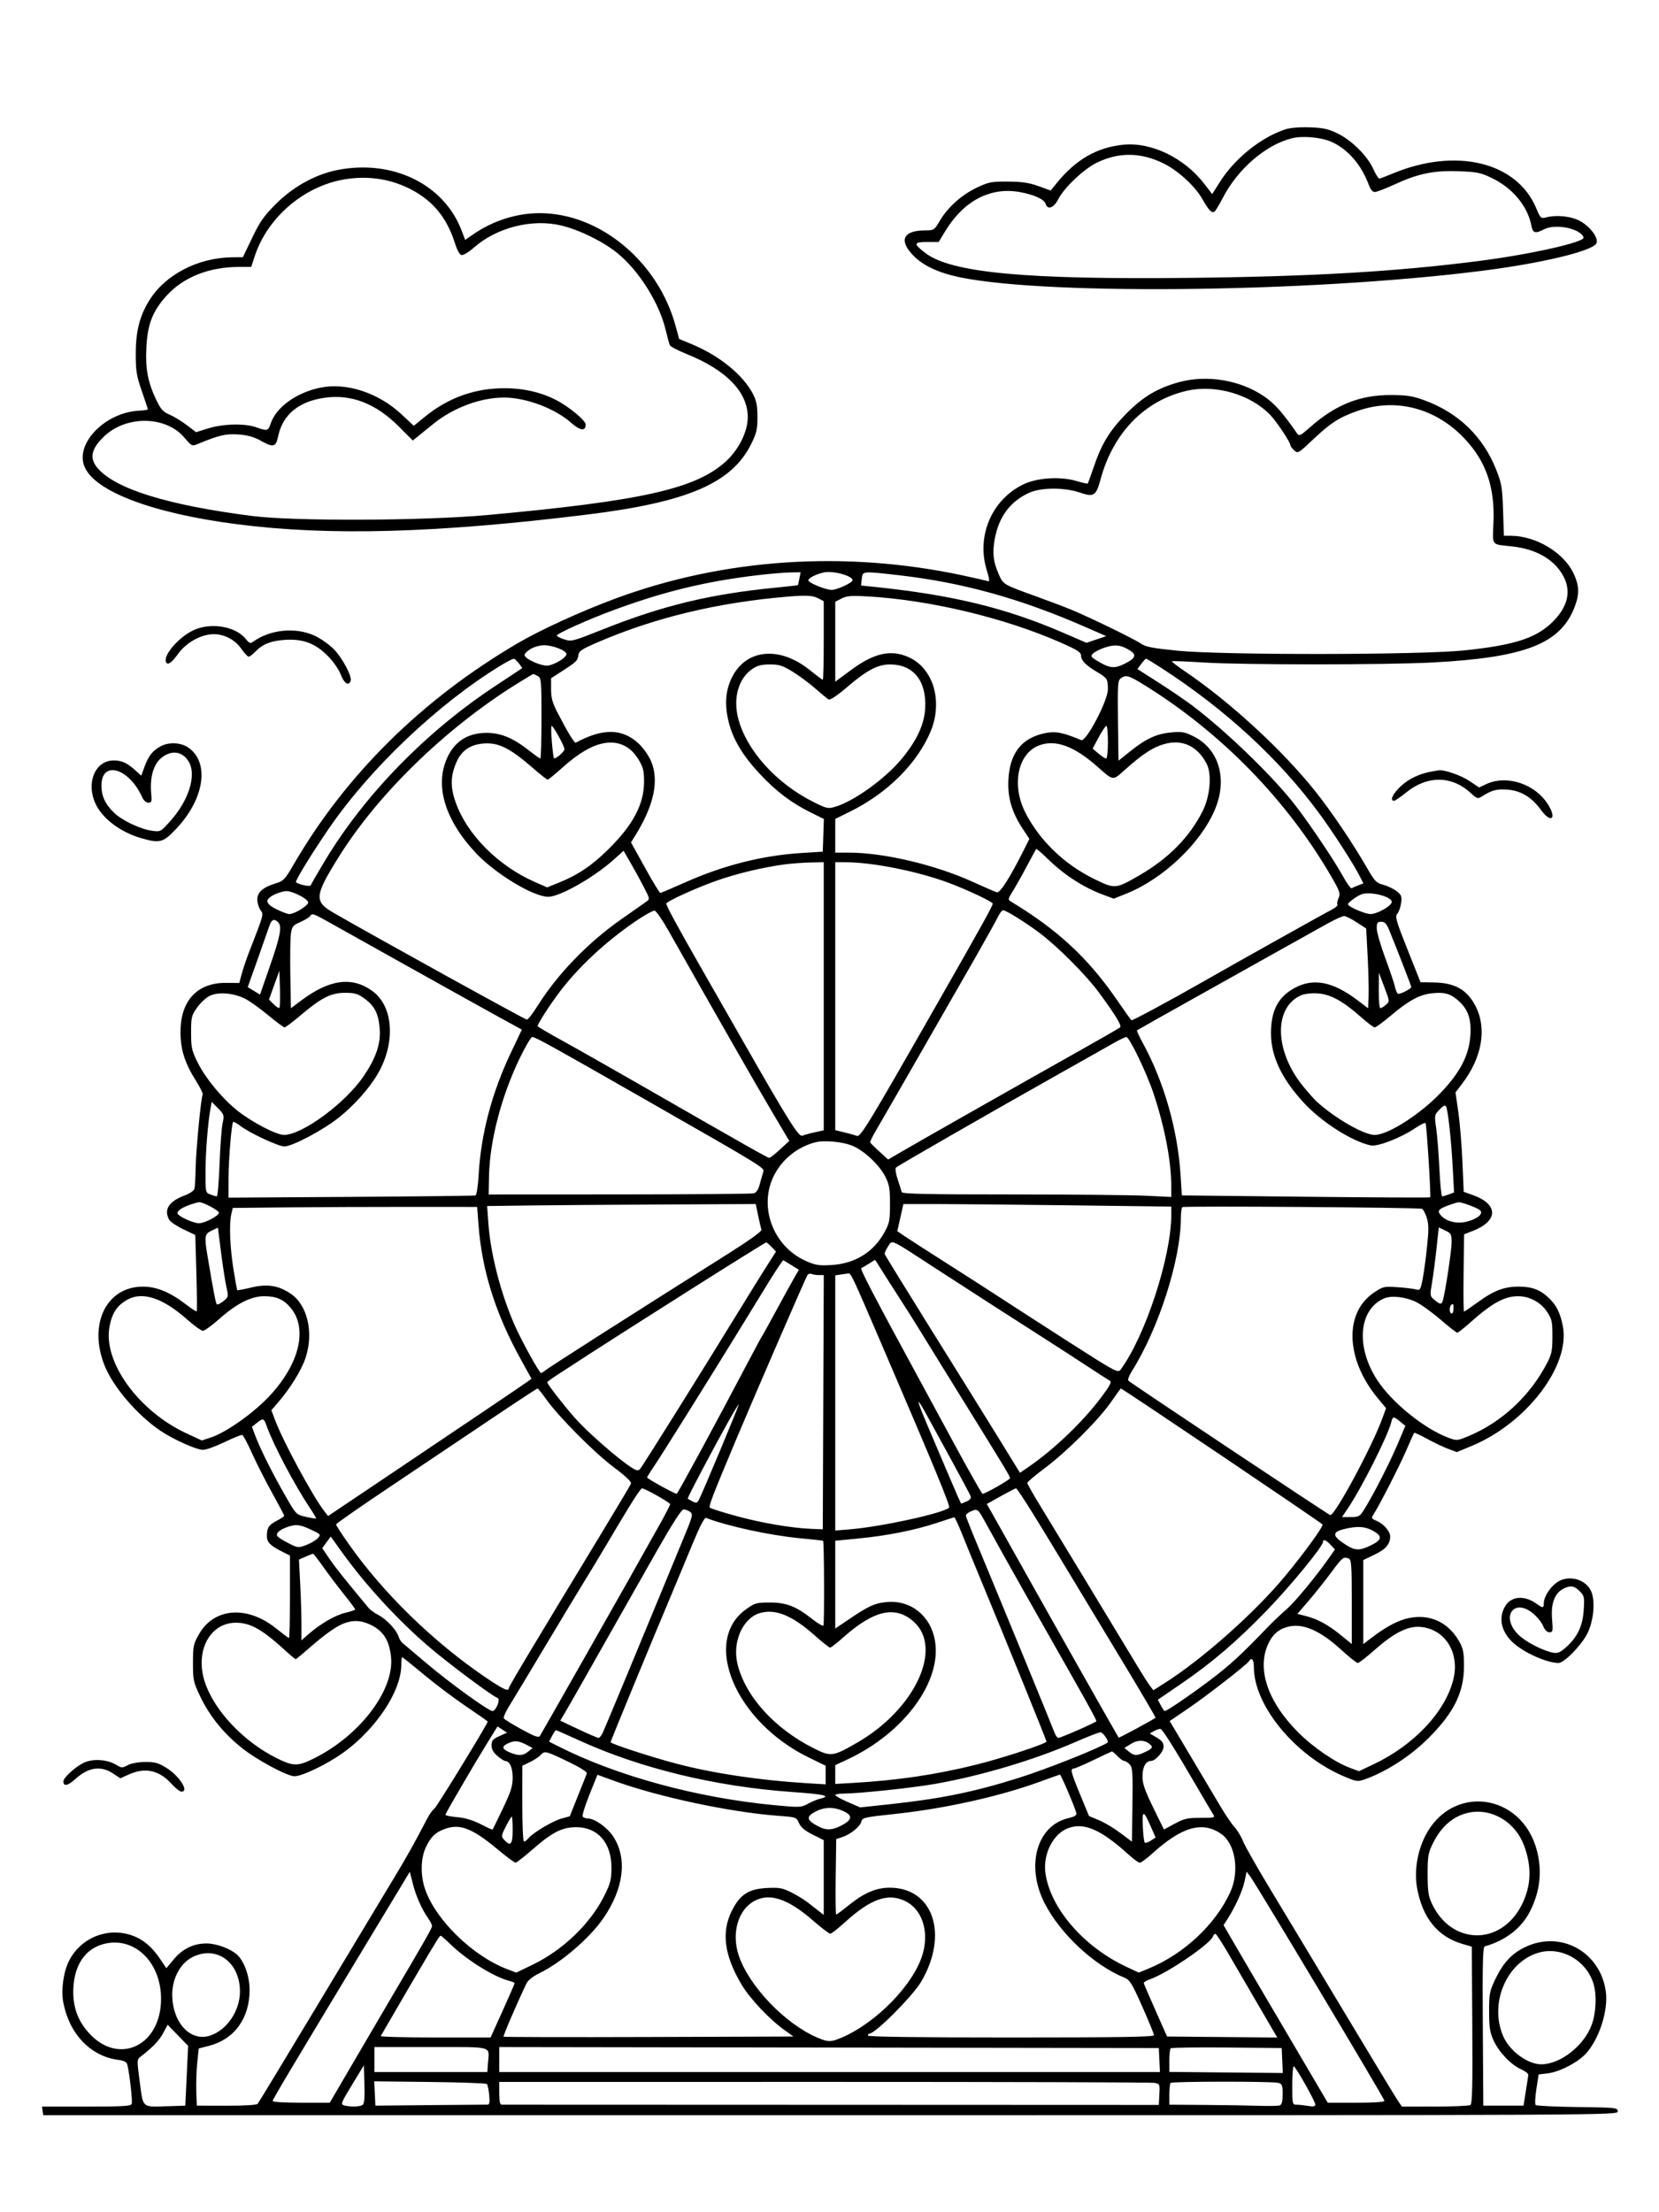 <svg xmlns="http://www.w3.org/2000/svg" width="864" height="1152" viewBox="0 0 864 1152" version="1.1">
	<path d="M 669.447 67.346 C 656.717 71.513, 643.051 82.491, 635.282 94.792 L 631.308 101.084 627.086 95.611 C 616.813 82.296, 599.724 73.989, 585.364 75.331 C 571.466 76.628, 560.330 82.993, 550.318 95.361 L 547.192 99.222 540.846 96.922 C 535.972 95.155, 532.296 94.607, 525 94.561 C 516.329 94.505, 514.913 94.778, 508.777 97.685 C 500.844 101.443, 493.669 107.847, 489.500 114.892 C 486.538 119.896, 486.436 119.961, 481.500 119.995 C 470.621 120.070, 468.109 124.909, 475.045 132.433 C 479.674 137.455, 486.342 141.001, 495.725 143.430 C 536.321 153.940, 680.609 152.651, 772.325 140.959 C 802.769 137.078, 828.792 130.862, 831.310 126.870 C 832.839 124.447, 828.712 118.502, 823.302 115.331 C 818.650 112.605, 810.783 111.723, 804.924 113.270 C 802.549 113.898, 802.172 113.527, 800.103 108.536 C 790.037 84.249, 758.068 76.582, 724.964 90.515 C 721.717 91.882, 718.707 93, 718.274 93 C 717.842 93, 716.420 90.672, 715.115 87.826 C 711.999 81.035, 703.961 73.080, 696.581 69.484 C 691.717 67.114, 689.131 66.548, 682.081 66.309 C 676.865 66.133, 671.911 66.539, 669.447 67.346 M 672.746 72.027 C 659.090 75.460, 644.605 87.995, 636.766 103.163 C 634.970 106.638, 633.065 109.798, 632.534 110.184 C 631.127 111.205, 629.477 109.506, 626.149 103.610 C 622.289 96.771, 613.042 88.396, 605.387 84.806 C 593.589 79.274, 582.623 79.231, 571.316 84.673 C 564.514 87.946, 554.229 97.670, 551.118 103.769 C 548.814 108.285, 545.600 109.466, 544.557 106.180 C 543.789 103.761, 538.568 101.372, 531.076 100.014 C 515.869 97.256, 501.903 104.555, 492.354 120.250 L 488.855 126 482.844 126 C 475.769 126, 475.610 126.934, 481.871 131.723 C 495.378 142.054, 533.969 145.669, 620.312 144.694 C 683.959 143.974, 727.369 141.424, 770.500 135.871 C 797.353 132.414, 825.522 126.067, 824.719 123.656 C 823.172 119.017, 810.164 116.312, 804.210 119.391 C 799.648 121.751, 798.302 121.416, 797.602 117.750 C 795.625 107.391, 787.904 98.015, 777 92.730 C 771.205 89.921, 769.324 89.536, 759.661 89.176 C 746.680 88.693, 738.565 90.374, 726.110 96.125 C 721.496 98.256, 716.938 100, 715.981 100 C 714.929 100, 713.775 98.717, 713.059 96.750 C 709.095 85.866, 702.033 77.672, 693.278 73.799 C 687.994 71.461, 678.316 70.626, 672.746 72.027 M 175.614 88.556 C 164.332 90.797, 152.756 97.175, 143.841 106.062 C 137.443 112.440, 135.386 115.361, 131.341 123.810 L 126.500 133.924 121 133.980 C 103.322 134.157, 86.436 142.809, 78.025 156 C 72.857 164.105, 70.723 172.268, 70.703 184 C 70.688 193.216, 71.072 195.615, 73.843 203.619 C 75.579 208.634, 77 212.937, 77 213.182 C 77 213.426, 74.930 213.733, 72.401 213.864 C 54.743 214.778, 39.002 230.933, 44.003 243.007 C 49.367 255.956, 79.552 267.343, 123.500 272.995 C 171.582 279.179, 227.707 277.622, 306 267.934 C 358.273 261.465, 381.209 251.554, 391.277 231.083 C 394.057 225.430, 394.495 223.496, 394.467 217.015 C 394.441 211.126, 393.931 208.542, 392.107 205.073 C 386.910 195.190, 374.776 185.303, 360.551 179.363 L 353.696 176.500 351.829 169.668 C 342.663 136.123, 312.353 111, 281.050 111 C 269.133 111, 256.820 114.900, 246.654 121.894 L 242.244 124.928 240.466 120.214 C 231.304 95.928, 204.461 82.825, 175.614 88.556 M 182 93.019 C 159.776 95.675, 139.455 112.410, 132.540 133.750 L 130.839 139 124.603 139 C 108.866 139, 95.524 144.291, 86.716 154.025 C 79.476 162.025, 76.855 168.743, 76.231 180.899 C 75.667 191.886, 76.948 198.848, 81.186 207.822 C 83.719 213.187, 84.802 214.415, 88.336 215.934 C 90.626 216.918, 94.657 219.373, 97.294 221.388 L 102.087 225.053 108.649 223.027 C 116.393 220.635, 127.619 220.410, 133.500 222.529 C 139.148 224.564, 139.707 224.418, 140.972 220.584 C 143.780 212.076, 154.272 204.468, 166.750 201.891 C 180.403 199.071, 197.048 204.514, 209.069 215.730 L 215.500 221.731 221.335 216.983 C 232.636 207.788, 245.397 202.867, 259.581 202.235 C 270.498 201.748, 280.726 203.786, 289.323 208.159 C 296.217 211.665, 305 218.910, 305 221.090 C 305 224.709, 302.184 224.332, 297.337 220.065 C 288.896 212.635, 273.903 207.026, 262.500 207.032 C 250.160 207.039, 236.035 212.316, 225.527 220.845 C 222.373 223.405, 218.710 226.379, 217.386 227.453 L 214.979 229.407 207.739 222.141 C 195.770 210.130, 182.974 205.163, 169.069 207.132 C 155.616 209.038, 147.293 215.873, 144.913 226.972 C 143.634 232.935, 142.460 233.234, 135.527 229.359 C 132.198 227.499, 128.839 226.581, 124.151 226.252 C 117.592 225.793, 114.138 226.593, 103.217 231.107 C 99.956 232.454, 99.906 232.431, 95.943 227.795 C 86.269 216.477, 65.704 216.234, 54.165 227.301 C 47.457 233.734, 46.450 238.609, 50.777 243.711 C 60.036 254.629, 87.489 263.130, 131.500 268.709 C 153.522 271.501, 220.922 271.213, 254 268.186 C 334.137 260.852, 362.115 254.592, 377.804 240.486 C 384.759 234.233, 389.524 224.620, 389.438 217.015 C 389.291 204.010, 378.169 192.616, 357.519 184.316 C 353.109 182.544, 349.221 180.510, 348.881 179.797 C 348.541 179.083, 347.543 175.471, 346.664 171.769 C 343.345 157.796, 332.822 141.030, 321.634 131.894 C 314.232 125.849, 302.018 119.805, 292.500 117.479 C 277.248 113.750, 258.757 118.397, 246.761 128.973 C 244.154 131.271, 241.290 133.004, 240.396 132.825 C 239.413 132.629, 238.089 130.323, 237.051 127 C 232.847 113.549, 225.625 104.643, 214.053 98.642 C 204.177 93.521, 193.489 91.646, 182 93.019 M 614.202 198.965 C 603.140 201.949, 595.463 206.465, 587 214.966 C 578.167 223.839, 573.870 230.764, 569.768 242.739 C 568.117 247.557, 566.643 251.639, 566.491 251.809 C 566.339 251.979, 563.620 251.364, 560.449 250.442 C 551.979 247.980, 539.996 248.789, 532.803 252.308 C 516.401 260.333, 508.402 279.260, 513.919 296.987 C 515.255 301.282, 515.464 303.008, 514.607 302.679 C 513.930 302.420, 508.004 301.058, 501.438 299.655 C 440.193 286.561, 377.061 290.762, 320.500 311.696 C 302.728 318.274, 281.405 328.024, 269.500 335.017 C 219.590 364.333, 179.905 403.596, 152.682 450.593 C 148.444 457.909, 147.587 458.807, 143.747 459.955 C 137.068 461.953, 134 464.594, 134 468.346 C 134 470.111, 134.730 472.597, 135.622 473.870 C 137.380 476.380, 137.691 475.238, 129.443 496.539 C 128.157 499.861, 126.545 504.673, 125.860 507.233 L 124.615 511.887 117.871 511.823 C 102.696 511.681, 94 521.032, 94 537.493 C 94 546.523, 96.209 553.499, 101.982 562.707 C 104.205 566.252, 105.821 569.481, 105.573 569.883 C 104.717 571.267, 102.088 598.524, 101.903 607.934 C 101.800 613.122, 101.515 618.139, 101.268 619.082 C 101.022 620.025, 98.723 621.578, 96.160 622.532 C 87.949 625.590, 85.227 629.819, 88.063 635.117 C 88.647 636.209, 91.955 638.454, 95.412 640.106 L 101.699 643.109 102.270 662.801 C 102.584 673.631, 102.663 682.670, 102.446 682.887 C 102.229 683.105, 99.675 681.449, 96.771 679.209 C 88.643 672.938, 81.569 670.021, 74.462 670.010 C 55.312 669.979, 45.797 689.715, 54.552 711.308 C 59.014 722.313, 71.387 736.761, 83.325 744.907 C 90.016 749.472, 102.290 755, 105.737 755 C 107.315 755, 112.360 753.184, 116.949 750.965 C 121.538 748.746, 125.695 747.065, 126.188 747.229 C 126.680 747.393, 129.007 751.797, 131.358 757.014 C 133.709 762.231, 138.415 771.492, 141.816 777.593 C 145.217 783.695, 148 788.973, 148 789.323 C 148 789.673, 146.256 790.849, 144.123 791.937 C 139.970 794.056, 139 795.569, 139 799.927 C 139 803.091, 140.739 804.882, 146.750 807.904 L 151 810.041 151 831.520 C 151 843.334, 150.777 853, 150.505 853 C 150.233 853, 147.231 850.761, 143.835 848.024 C 128.744 835.863, 111.462 837.174, 103.576 851.076 C 100.738 856.081, 100.500 857.234, 100.500 866 C 100.500 874.917, 100.730 875.982, 104.255 883.365 C 109.142 893.600, 116.265 902.442, 125.810 910.121 C 133.610 916.397, 149.641 925.020, 153.427 924.976 C 156.748 924.938, 166.300 920.643, 174.678 915.421 C 193.518 903.679, 209 881.797, 209 866.911 C 209 864.760, 209.212 863, 209.471 863 C 209.730 863, 214.792 867.052, 220.721 872.005 C 226.649 876.958, 236.563 884.426, 242.750 888.601 C 248.938 892.776, 254 896.319, 254 896.476 C 254 897.654, 227.595 940.779, 226.267 941.769 C 225.331 942.468, 223.650 944.794, 222.532 946.939 C 215.664 960.120, 211.952 966.758, 205.195 977.945 C 201.024 984.850, 183.542 1013.900, 166.347 1042.500 C 149.151 1071.100, 134.686 1094.966, 134.202 1095.535 C 133.665 1096.168, 127.340 1096.556, 117.912 1096.535 L 102.500 1096.500 102.232 1089 C 102.085 1084.875, 102.310 1078.175, 102.732 1074.112 L 103.500 1066.724 108.734 1065.386 C 122.070 1061.979, 130.012 1051.045, 129.990 1036.124 C 129.980 1029.048, 127.120 1021.130, 123.374 1017.805 C 119.841 1014.669, 112.607 1012.044, 107.500 1012.044 C 100.783 1012.044, 95.083 1014.823, 90.462 1020.352 L 86.635 1024.931 83.423 1020.162 C 78.767 1013.247, 73.763 1009.278, 67.359 1007.416 C 54.984 1003.818, 41.866 1009.501, 35.999 1021.001 C 33.077 1026.729, 31.739 1036.136, 32.930 1042.577 C 35.962 1058.982, 47.006 1070.668, 61.332 1072.632 C 64.829 1073.111, 65.962 1073.730, 66.360 1075.375 C 67.529 1080.210, 69.088 1094.328, 68.595 1095.614 C 68.163 1096.740, 63.730 1097, 44.962 1097 L 21.861 1097 22.180 1099.250 L 22.500 1101.500 432.500 1101.500 C 841.833 1101.500, 842.500 1101.497, 842.500 1099.500 C 842.500 1097.572, 841.743 1097.490, 821.529 1097.229 C 809.995 1097.080, 800.201 1096.601, 799.764 1096.164 C 799.327 1095.727, 799.498 1091.965, 800.145 1087.805 L 801.321 1080.241 806.188 1079.664 C 812.307 1078.939, 822.107 1073.781, 826.183 1069.139 C 833.036 1061.334, 837.614 1046.864, 836.308 1037.139 C 833.542 1016.547, 812.984 1005.095, 794.491 1013.844 C 787.315 1017.239, 782.794 1022.107, 778.603 1030.953 C 775.769 1036.932, 775.502 1038.367, 775.519 1047.500 C 775.536 1055.750, 775.938 1058.375, 777.817 1062.500 C 780.590 1068.584, 786.851 1075.178, 792.106 1077.548 C 794.248 1078.514, 795.966 1079.798, 795.924 1080.402 C 795.882 1081.006, 795.305 1084.875, 794.642 1089 L 793.436 1096.500 782.968 1096.500 L 772.500 1096.500 772.239 1055.223 C 772.033 1022.687, 772.245 1013.869, 773.239 1013.583 C 784.280 1010.408, 792.444 1004.041, 796.934 995.104 C 802.045 984.932, 803.212 974.467, 800.433 963.742 C 792.594 933.489, 755.952 928.754, 742.183 956.215 C 738.049 964.462, 736.480 974.575, 738.005 983.152 C 740.765 998.669, 748.765 1008.539, 761.624 1012.288 L 766.500 1013.709 766.761 1054.539 C 766.966 1086.538, 766.750 1095.541, 765.761 1096.169 C 765.068 1096.609, 756.768 1096.976, 747.318 1096.985 L 730.136 1097 728.217 1094.250 C 727.161 1092.737, 714.822 1072.375, 700.796 1049 C 686.771 1025.625, 669.387 996.741, 662.165 984.813 C 654.943 972.885, 648.285 961.185, 647.369 958.813 C 646.454 956.441, 644.472 953.150, 642.966 951.500 C 641.460 949.850, 638.237 945.125, 635.802 941 C 631.727 934.094, 618.519 911.888, 611.930 900.864 L 609.159 896.228 618.829 889.651 C 628.729 882.918, 649.328 866.897, 650.478 865.036 C 651.872 862.780, 653.001 864.212, 653.012 868.250 C 653.068 888.211, 674.518 914.224, 699.790 924.978 C 706.419 927.799, 707.052 927.893, 710.734 926.594 C 722 922.619, 734.616 914.454, 744.005 905.061 C 757.113 891.948, 762.334 881.447, 762.430 868 C 762.479 861.144, 762.075 858.724, 760.346 855.487 C 755.744 846.877, 748.243 842.060, 739.376 842.022 C 731.431 841.988, 723.875 845.396, 712.750 854.032 L 710 856.167 710 834.267 L 710 812.368 715.902 809.547 C 721.672 806.789, 724 804.070, 724 800.088 C 724 797.458, 720.551 793.471, 717.006 792.002 C 714.179 790.832, 714.050 790.572, 715.326 788.617 C 718.367 783.956, 729.087 762.974, 732.494 755.013 C 734.487 750.358, 736.292 746.374, 736.507 746.160 C 736.721 745.946, 739.732 747.335, 743.198 749.248 C 746.664 751.160, 751.577 753.500, 754.116 754.447 L 758.732 756.169 766.514 752.930 C 795.028 741.059, 817.780 711.260, 813.956 690.792 C 812.683 683.982, 810.721 679.917, 806.898 676.171 C 802.354 671.719, 797.926 670, 791.004 670 C 783.365 670, 777.988 672.033, 769.770 678.029 C 766.023 680.763, 762.733 683, 762.458 683 C 762.183 683, 762.080 673.946, 762.229 662.879 L 762.500 642.758 767 641.005 C 780.437 635.770, 780.436 627.078, 766.998 622.306 L 762.298 620.636 761.634 605.068 C 761.269 596.506, 760.308 584.852, 759.499 579.172 L 758.027 568.844 761.502 564.294 C 771.803 550.803, 774.449 535.708, 768.546 524.113 C 764.105 515.390, 757.792 511.783, 746.658 511.608 L 739.816 511.500 733.045 494.500 C 727.031 479.401, 726.436 477.313, 727.722 475.828 C 728.518 474.908, 729.406 472.392, 729.695 470.237 C 730.154 466.815, 729.863 466.038, 727.399 464.099 C 725.846 462.878, 722.734 461.386, 720.483 460.784 C 716.805 459.801, 715.945 458.918, 712.015 452.095 C 704.477 439.008, 693.470 422.692, 685.044 412.117 C 668.084 390.827, 640.846 365.711, 617.653 349.975 C 613.406 347.093, 610.105 344.562, 610.317 344.350 C 610.529 344.138, 617.857 344.421, 626.601 344.979 C 647.198 346.293, 722.059 346.283, 746.500 344.964 C 794.538 342.371, 812.807 335.172, 820.107 315.960 C 822.650 309.267, 822.491 304.914, 819.469 298.527 C 814.352 287.710, 799.891 279.054, 786.866 279.012 L 783.232 279 782.789 265.750 C 782.389 253.795, 782.036 251.718, 779.176 244.500 C 772.389 227.369, 759.582 214.979, 741.968 208.506 C 735.731 206.213, 732.851 205.753, 724.500 205.715 C 708.325 205.641, 695.666 210.668, 682.258 222.489 C 676.931 227.186, 676.632 227.314, 675.338 225.449 C 667.922 214.761, 663.742 210.089, 658.240 206.340 C 645.905 197.935, 628.702 195.054, 614.202 198.965 M 618.209 203.472 C 596.286 208.416, 579.791 225.270, 573.214 249.446 C 570.806 258.299, 569.717 258.999, 562.289 256.470 C 554.250 253.734, 542.121 253.808, 535.949 256.630 C 526.039 261.162, 520.158 269.102, 518.033 280.817 C 516.738 287.959, 517.284 292.611, 520.183 299.145 C 522.513 304.398, 522.572 304.433, 539.500 310.520 C 546.100 312.894, 554.388 316.032, 557.918 317.494 C 567.754 321.569, 591.124 332.952, 594.310 335.221 C 596.571 336.830, 600.443 337.571, 613.324 338.855 C 636.797 341.196, 739.347 341.089, 762.500 338.700 C 787.603 336.109, 799.191 332.552, 807.510 324.884 C 816.931 316.200, 818.884 307.138, 813.222 298.387 C 808.188 290.608, 799.320 285.837, 787.500 284.549 C 776.341 283.333, 777.310 284.611, 777.802 271.758 C 778.497 253.595, 773.910 240.333, 762.851 228.529 C 747.841 212.510, 726.975 207.033, 707.189 213.919 C 697.385 217.332, 693.082 220.114, 683.264 229.391 C 676.148 236.114, 675.921 236.239, 673.985 234.486 C 672.893 233.498, 672 232.288, 672 231.797 C 672 230.283, 664.967 219.686, 661.645 216.194 C 651.401 205.427, 633.192 200.093, 618.209 203.472 M 429.121 298.086 C 425.068 298.943, 421 301.006, 421 302.205 C 421 303.500, 430.106 307.229, 433.153 307.181 C 436.065 307.135, 444 303.447, 444 302.140 C 444 299.829, 433.896 297.076, 429.121 298.086 M 394 299.599 C 367.382 302.805, 345.891 308.019, 319.912 317.573 C 306.464 322.518, 290 329.901, 290 330.985 C 290 331.367, 291.737 332.253, 293.860 332.954 C 297.583 334.182, 298.304 333.995, 314.110 327.696 C 345.121 315.339, 370.058 309.323, 403.966 306.018 C 410.272 305.404, 415.495 304.811, 415.572 304.701 C 415.650 304.590, 415.991 303.038, 416.331 301.250 L 416.950 298 411.225 298.107 C 408.076 298.166, 400.325 298.838, 394 299.599 M 448.816 301.454 L 448.412 304.908 453.956 305.470 C 495.491 309.685, 523.431 316.413, 553.673 329.484 L 565.845 334.745 570.983 333.006 L 576.120 331.267 565.310 326.528 C 531.521 311.717, 501.145 303.290, 468 299.533 C 448.842 297.361, 449.299 297.315, 448.816 301.454 M 410.500 310.668 C 373.706 313.719, 340.557 321.719, 310.500 334.802 C 302.724 338.186, 301.457 339.078, 301.183 341.363 C 300.860 344.062, 300.065 344.801, 291.750 350.139 L 287 353.188 287 358.902 C 287 363.422, 287.696 365.960, 290.334 371.057 C 295.626 381.284, 299.171 387.121, 299.861 386.745 C 313.790 379.172, 324.007 379.279, 332.477 387.086 C 334.874 389.295, 337.764 393.348, 339.014 396.254 C 343.368 406.376, 340.662 419.252, 330.851 435.094 L 328.625 438.687 335.913 451.844 C 339.922 459.080, 343.497 465, 343.858 465 C 344.219 465, 349.921 462.583, 356.530 459.630 C 376.701 450.615, 396.995 445.471, 417.442 444.192 L 428.500 443.500 428.786 434.982 L 429.071 426.464 422.286 423.129 C 412.359 418.249, 404.306 412.171, 395.921 403.229 C 386.805 393.507, 381.714 385.035, 379.458 375.830 C 377.183 366.547, 377.891 358.811, 381.649 351.894 C 389.307 337.796, 406.368 336.546, 421.755 348.956 C 425.195 351.730, 428.233 354, 428.505 354 C 428.777 354, 429 344.787, 429 333.526 L 429 313.051 426.050 311.526 C 423.264 310.085, 419.818 309.895, 410.500 310.668 M 438.250 311.685 L 435 313.363 435 334.177 L 435 354.992 443.057 349.018 C 454.345 340.648, 462.738 338.389, 471.252 341.427 C 477.267 343.573, 481.644 347.572, 484.607 353.628 C 488.388 361.358, 488.451 371.712, 484.769 380.630 C 477.840 397.412, 462.239 413, 442.750 422.615 L 435 426.439 435 435.219 L 435 444 442.068 444 C 460.201 444, 486.922 450.291, 506.467 459.161 C 512.535 461.915, 518.227 464.392, 519.115 464.666 C 520.771 465.175, 525.771 457.393, 532.921 443.179 L 536.100 436.858 532.681 431.679 C 526.998 423.072, 524.722 415.409, 525.149 406.319 C 525.808 392.295, 531.961 384.354, 544.134 381.812 C 549.716 380.647, 553.399 381.348, 563.084 385.420 C 565.633 386.492, 577.005 364.823, 576.985 358.934 C 576.966 353.609, 576.627 353.059, 571.500 350.035 C 565.620 346.568, 563 343.927, 563 341.469 C 563 339.656, 561.185 338.488, 552.252 334.553 C 523.002 321.670, 483.866 312.349, 451.500 310.559 C 443.324 310.107, 440.907 310.312, 438.250 311.685 M 101 328.077 C 93.370 331.523, 85.022 341.009, 86.418 344.646 C 87.206 346.699, 89.258 345.326, 92.886 340.317 C 96.586 335.209, 103.136 331.217, 109.177 330.389 C 115.413 329.534, 121.990 332.517, 125.705 337.886 C 127.242 340.107, 128.950 341.933, 129.500 341.945 C 130.050 341.956, 131.584 340.823, 132.910 339.426 C 136.659 335.474, 140.911 333.739, 148.108 333.224 C 157.588 332.546, 164.027 334.896, 170.544 341.413 C 173.539 344.409, 176.400 348.482, 177.462 351.261 C 179.235 355.904, 181.529 357.390, 182.604 354.591 C 183.485 352.294, 178.260 342.497, 173.718 337.930 C 171.398 335.597, 167.025 332.522, 164 331.095 C 154.155 326.453, 140.635 327.750, 131.808 334.183 C 130.383 335.222, 129.790 335.003, 128.054 332.796 C 122.880 326.218, 110.063 323.983, 101 328.077 M 276.177 338.034 C 274.349 339.148, 273.019 340.609, 273.222 341.280 C 273.899 343.525, 282.693 347.226, 285.752 346.554 C 289.725 345.682, 295 342.298, 295 340.623 C 295 338.770, 287.939 335.999, 283.230 336.004 C 281.178 336.006, 278.004 336.919, 276.177 338.034 M 574.603 337.477 C 572.460 338.240, 570.033 339.538, 569.211 340.361 C 567.883 341.688, 568.097 342.089, 571.108 343.927 C 577.981 348.122, 580.333 348.372, 585.991 345.504 C 591.959 342.480, 592.205 340.646, 587.016 337.867 C 582.918 335.671, 579.932 335.578, 574.603 337.477 M 260.500 346.725 C 228.254 366.458, 193.103 399.771, 171.609 430.969 C 162.476 444.225, 153.488 458.885, 154.161 459.429 C 155.728 460.695, 161.534 461.898, 161.828 461.017 C 162.019 460.442, 165.347 454.690, 169.222 448.236 C 189.809 413.943, 221.790 381.109, 257.762 357.335 L 272.025 347.909 270.262 345.486 C 269.293 344.153, 268.050 343.061, 267.500 343.058 C 266.950 343.056, 263.800 344.706, 260.500 346.725 M 594.375 345.699 L 592.360 348.399 603.644 355.613 C 609.850 359.581, 617.756 364.982, 621.214 367.615 C 638.413 380.715, 660.977 402.395, 673.134 417.500 C 680.233 426.321, 694.494 447.379, 699.392 456.271 C 701.444 459.996, 703.480 462.822, 703.917 462.551 C 704.354 462.281, 705.914 461.603, 707.384 461.044 L 710.055 460.029 708.061 456.120 C 704.691 449.515, 694.018 433.003, 686.809 423.241 C 666.084 395.180, 638.360 369.623, 605.442 348.236 C 601.010 345.356, 597.161 343, 596.887 343 C 596.614 343, 595.484 344.215, 594.375 345.699 M 391.913 348.280 C 384.642 353.179, 381.692 363.347, 384.435 374.053 C 388.695 390.681, 404.293 407.991, 423.758 417.694 C 430.591 421.100, 431.251 421.241, 435.038 420.107 C 444.928 417.144, 461.109 405.446, 469.697 395.050 C 477.457 385.657, 481.364 377.241, 481.835 368.908 C 482.641 354.642, 475.733 346, 463.521 346 C 457.170 346, 451.460 348.995, 441.431 357.587 C 435.967 362.268, 432.332 364.712, 431.534 364.243 C 430.839 363.834, 427.705 361.250, 424.570 358.500 C 421.434 355.750, 416.116 351.813, 412.753 349.750 C 407.577 346.576, 405.766 346, 400.967 346 C 396.720 346, 394.446 346.572, 391.913 348.280 M 268.403 356.589 C 231.321 379.867, 196.460 413.915, 176.106 446.733 C 163.745 466.662, 163.526 469.435, 173.845 475.406 C 194.575 487.401, 273.486 530.994, 274.407 530.959 C 275.008 530.937, 277.387 527.899, 279.694 524.209 C 290.309 507.230, 306.210 490.779, 323.971 478.403 C 329.762 474.368, 335.400 470.414, 336.500 469.616 C 338.477 468.182, 338.466 468.099, 335.512 462.333 C 333.869 459.125, 330.777 453.469, 328.642 449.766 L 324.759 443.031 319.630 447.646 C 309.351 456.893, 291.552 467, 285.546 467 C 277.794 467, 258.143 455.139, 247.914 444.286 C 233.192 428.665, 227.295 412.306, 231.431 398.562 C 234.783 387.425, 242.396 381.585, 253.500 381.634 C 260.797 381.666, 267.209 384.305, 275.166 390.552 C 278.282 392.998, 281.094 395, 281.416 395 C 281.737 395, 282 385.566, 282 374.035 C 282 354.331, 281.884 353.008, 280.066 352.035 C 279.002 351.466, 277.946 351, 277.718 351 C 277.491 351, 273.299 353.515, 268.403 356.589 M 583.670 353.252 C 582.133 354.376, 581.986 356.633, 582.229 375.322 L 582.500 396.140 588.637 391.214 C 596.842 384.628, 602.455 382.061, 610.118 381.392 C 615.779 380.898, 617.120 381.155, 621.993 383.667 C 634.933 390.340, 639.329 405.754, 632.771 421.459 C 625.437 439.023, 605.850 457.643, 586.602 465.349 L 580.025 467.981 574.300 465.839 C 564.146 462.040, 554.106 455.533, 545.742 447.329 C 542.576 444.223, 539.834 441.866, 539.650 442.091 C 539.466 442.316, 537.228 446.433, 534.677 451.239 C 532.126 456.045, 528.841 461.876, 527.376 464.197 C 524.914 468.097, 524.844 468.495, 526.446 469.458 C 550.622 483.988, 566.775 498.966, 581.669 520.666 C 585.612 526.411, 589.024 531.199, 589.251 531.306 C 589.798 531.563, 610.125 520.606, 627 510.958 C 644.367 501.028, 689.512 475.767, 693.783 473.589 C 695.588 472.668, 696.820 471.518, 696.520 471.032 C 696.220 470.547, 696.497 469.002, 697.137 467.600 C 698.173 465.325, 697.781 464.155, 693.514 456.775 C 670.341 416.702, 636.052 381.541, 595.916 356.695 C 587.835 351.692, 586.367 351.280, 583.670 353.252 M 287.397 386.207 C 287.773 390.721, 288.257 394.591, 288.472 394.806 C 289.205 395.538, 293.937 391.505, 293.969 390.122 C 294.004 388.575, 288.171 378, 287.283 378 C 286.969 378, 287.020 381.693, 287.397 386.207 M 572.204 383.922 L 569.025 389.843 572.089 392.422 C 573.775 393.840, 575.569 395, 576.077 395 C 576.585 395, 577 391.175, 577 386.500 C 577 381.825, 576.636 378, 576.191 378 C 575.747 378, 573.952 380.665, 572.204 383.922 M 314.223 387.073 C 308.003 388.283, 301.003 392.428, 292.986 399.649 C 289.107 403.142, 285.608 406, 285.210 406 C 284.811 406, 281.658 403.534, 278.202 400.520 C 265.526 389.465, 259.679 386.530, 251.653 387.196 C 244.928 387.753, 240.393 390.858, 237.827 396.659 C 234.606 403.939, 234.443 409.596, 237.221 417.585 C 243.109 434.515, 259.410 450.925, 278.731 459.371 L 284.962 462.095 291.010 459.652 C 301.001 455.617, 307.991 450.929, 316.588 442.500 C 329.731 429.615, 335.484 418.720, 335.424 406.832 C 335.395 401.233, 334.915 399.391, 332.428 395.332 C 328.221 388.467, 321.871 385.586, 314.223 387.073 M 607.718 387.131 C 601.132 388.613, 595.378 392.276, 585.161 401.489 C 579.591 406.512, 579.682 406.526, 571.813 399.496 C 559.345 388.357, 549.290 384.763, 540.671 388.364 C 529.919 392.856, 526.812 409.012, 533.985 423.127 C 541.379 437.678, 554.266 450.105, 569.870 457.734 C 580.695 463.026, 580.957 463.004, 593.500 455.752 C 608.544 447.054, 619.379 436.063, 626.271 422.507 C 630.189 414.799, 631.231 403.323, 628.501 397.929 C 623.994 389.022, 616.535 385.147, 607.718 387.131 M 83.549 388.677 C 79.514 390.861, 77.326 393.652, 75.283 399.222 L 73.551 403.944 71.025 401.625 C 66.327 397.312, 63.569 396, 59.201 396 C 49.196 396, 44.447 408.441, 50.232 419.500 C 54.047 426.795, 63.155 433.449, 73.402 436.428 C 83.319 439.311, 84.968 438.859, 92.025 431.314 C 106.562 415.774, 109.241 396.922, 98.001 389.250 C 94.080 386.574, 87.889 386.328, 83.549 388.677 M 83.677 394.979 C 79.805 398.378, 77.991 405.114, 78.755 413.250 C 79.149 417.438, 78.972 418, 77.261 418 C 76.109 418, 74.822 416.883, 74.093 415.250 C 67.136 399.674, 52.560 395.695, 52.836 409.448 C 52.942 414.765, 54.726 418.572, 59.214 423.060 C 63.237 427.083, 72.990 431.763, 79.094 432.599 C 83.636 433.222, 83.648 433.216, 88.866 427.361 C 98.110 416.991, 102.236 404.225, 98.611 397.214 C 95.468 391.137, 89.132 390.189, 83.677 394.979 M 746 401.691 C 739.494 402.780, 733.801 405.443, 729.582 409.373 C 725.338 413.325, 723.619 417, 726.014 417 C 726.572 417, 729.414 415.057, 732.330 412.681 C 743.344 403.711, 756.202 403.848, 766.042 413.040 C 769.038 415.838, 769.673 416.058, 771.468 414.921 C 776.976 411.428, 779.335 410.784, 785.087 411.200 C 792.041 411.703, 797.689 415.120, 802.486 421.726 C 807.468 428.588, 810.840 426.816, 806.593 419.568 C 800.027 408.364, 784.850 403.181, 773.868 408.392 L 770.316 410.078 765.191 406.629 C 760.911 403.748, 751.823 400.627, 749.201 401.136 C 748.815 401.211, 747.375 401.461, 746 401.691 M 409 450.090 C 397.100 451.620, 382.621 455.146, 371.500 459.221 C 360.726 463.170, 347 469.514, 347 470.546 C 347 471.705, 352.876 482.581, 364.129 502.250 C 370.658 513.663, 381.460 532.563, 388.132 544.250 C 410.588 583.581, 416.027 592.213, 417.852 591.419 C 418.759 591.026, 421.637 590.231, 424.250 589.654 L 429 588.605 429 518.803 L 429 449 422.250 449.127 C 418.538 449.197, 412.575 449.630, 409 450.090 M 435 518.763 L 435 588.527 439.750 589.676 C 442.363 590.308, 445.253 591.124, 446.172 591.490 C 448.140 592.272, 451.664 586.483, 488.439 522.060 C 511.564 481.549, 517 471.745, 517 470.552 C 517 469.598, 503.677 463.316, 494 459.708 C 478.055 453.762, 454.642 449.063, 440.750 449.018 L 435 449 435 518.763 M 143.013 465.801 C 137.757 468.372, 137.999 470.459, 143.903 473.451 C 146.670 474.853, 149.736 475.993, 150.717 475.984 C 153.449 475.958, 160.500 471.623, 160.500 469.968 C 160.500 468.137, 152.458 463.983, 149.038 464.048 C 147.642 464.074, 144.931 464.863, 143.013 465.801 M 709 465.722 C 706.706 466.583, 702 470.044, 702 470.869 C 702 472.128, 710.917 476.001, 713.777 475.984 C 717.220 475.963, 724.383 471.964, 724.793 469.835 C 725.338 467.004, 713.672 463.966, 709 465.722 M 330.457 480.107 C 314.788 490.906, 300.796 504.029, 291.065 517.052 C 285.844 524.039, 280 533.179, 280 534.358 C 280 534.634, 285.512 537.889, 292.250 541.591 C 298.988 545.293, 316.650 555.297, 331.500 563.823 C 390.539 597.717, 399.874 602.998, 400.671 602.960 C 401.127 602.938, 403.648 600.943, 406.274 598.526 L 411.048 594.132 401.405 577.840 C 393.262 564.081, 371.194 525.468, 348.065 484.506 C 344.961 479.010, 341.745 474.382, 340.918 474.223 C 340.091 474.064, 335.384 476.711, 330.457 480.107 M 519.734 477.431 C 518.835 479.318, 513.647 488.655, 508.207 498.181 C 491.085 528.159, 459.416 583.273, 456.097 588.868 C 454.345 591.821, 453.045 594.538, 453.206 594.907 C 453.368 595.275, 455.532 597.431, 458.015 599.699 L 462.529 603.821 471.515 598.595 C 482.089 592.445, 533.973 563.024, 562.500 547.002 C 573.500 540.824, 582.876 535.423, 583.335 534.999 C 584.309 534.102, 581.136 528.861, 572.432 516.990 C 565.734 507.855, 551.244 493.293, 541.500 485.905 C 534.507 480.602, 523.923 474, 522.415 474 C 521.841 474, 520.634 475.544, 519.734 477.431 M 161.430 477.113 C 161.052 477.726, 158.801 479.085, 156.429 480.134 C 152.540 481.855, 152.056 482.458, 151.508 486.271 C 151.174 488.597, 151.035 498.272, 151.200 507.772 L 151.500 525.043 156.757 521.092 C 171.572 509.956, 183.304 508.367, 193.919 516.057 C 204.962 524.056, 206.161 543.104, 196.645 559.342 C 192.234 566.870, 184.369 575.683, 176.436 581.986 C 168.159 588.564, 152.235 597, 148.095 597 C 144.991 597, 130.100 590.059, 125.184 586.320 C 123.361 584.933, 121.678 583.989, 121.444 584.222 C 120.582 585.084, 119.034 603.816, 119.017 613.587 L 119 623.674 182.750 623.268 C 217.813 623.044, 246.991 622.709, 247.592 622.523 C 248.240 622.322, 248.938 617.780, 249.310 611.342 C 250.513 590.497, 256.199 568.980, 265.908 548.531 L 271.774 536.174 259.137 529.237 C 252.187 525.421, 230.975 513.615, 212 503 C 193.025 492.386, 174.400 481.968, 170.612 479.850 C 163.102 475.653, 162.452 475.459, 161.430 477.113 M 691.500 480.865 C 687.650 482.975, 677.075 488.875, 668 493.976 C 658.925 499.077, 638.225 510.666, 622 519.730 C 605.775 528.793, 592.334 536.365, 592.132 536.556 C 591.929 536.747, 593.312 539.738, 595.204 543.202 C 606.211 563.351, 613.372 588.434, 614.844 612 L 615.500 622.500 679.967 623.200 C 715.423 623.585, 744.611 623.723, 744.828 623.506 C 745.331 623.002, 743.015 585.834, 742.420 584.871 C 742.176 584.475, 739.776 585.632, 737.088 587.441 C 729.410 592.607, 717.422 597.252, 713.811 596.458 C 703.799 594.259, 688 584.109, 678.660 573.875 C 667.364 561.500, 661.965 549.987, 661.927 538.202 C 661.890 526.319, 665.593 519.172, 674.223 514.475 C 684 509.154, 694.150 511.138, 707 520.881 L 712.500 525.051 712.758 518.775 C 712.900 515.324, 712.675 505.980, 712.258 498.011 L 711.500 483.522 706.511 480.261 C 703.768 478.468, 700.843 477.006, 700.011 477.014 C 699.180 477.022, 695.350 478.755, 691.500 480.865 M 140.254 482.250 C 139.659 484.038, 136.888 491.922, 134.097 499.771 L 129.022 514.043 132.219 515.987 L 135.417 517.932 140.702 502.716 C 146.065 487.275, 146.960 482.360, 144.800 480.200 C 142.799 478.199, 141.391 478.834, 140.254 482.250 M 717 483.453 C 717 485.352, 718.970 492.215, 721.377 498.703 C 723.784 505.191, 726.069 511.957, 726.454 513.739 C 726.839 515.520, 727.529 517.209, 727.988 517.493 C 728.841 518.020, 734.982 514.931, 734.994 513.970 C 735 513.458, 727.023 492.924, 723.448 484.250 C 722.090 480.954, 721.170 480, 719.348 480 C 717.337 480, 717 480.496, 717 483.453 M 142.790 513 L 140.079 520.500 142.509 522.947 C 143.846 524.293, 145.196 525.138, 145.509 524.824 C 145.822 524.511, 145.948 520.035, 145.789 514.877 L 145.500 505.500 142.790 513 M 718.052 515.750 C 718.023 520.837, 718.400 525, 718.889 525 C 719.378 525, 720.681 524.212, 721.784 523.250 C 723.783 521.505, 723.781 521.480, 720.946 514 L 718.104 506.500 718.052 515.750 M 109.025 518.689 C 107.115 519.685, 104.190 522.451, 102.525 524.836 C 99.719 528.858, 99.501 529.800, 99.520 537.836 C 99.538 545.689, 99.861 547.140, 102.970 553.336 C 107.138 561.639, 115.523 571.820, 123.460 578.214 C 130.952 584.250, 143.872 591, 147.931 591 C 157.348 591, 179.773 574.512, 189.236 560.630 C 195.755 551.067, 198.311 543.684, 197.764 535.992 C 197.194 527.967, 195.146 523.843, 189.814 519.980 C 186.314 517.445, 184.790 517.001, 179.600 517.009 C 172.303 517.021, 167.357 519.547, 156.308 528.907 C 152.352 532.258, 148.702 535, 148.198 535 C 147.693 535, 143.766 532.078, 139.471 528.507 C 135.175 524.936, 129.732 521.081, 127.375 519.939 C 121.211 516.956, 113.374 516.421, 109.025 518.689 M 677.450 518.352 C 663.249 524.793, 663.753 547.271, 678.508 565.500 C 681.179 568.800, 684.520 572.549, 685.932 573.831 C 695.409 582.432, 710.364 591, 715.900 591 C 722.843 591, 739.497 580.388, 750.299 569.082 C 760.538 558.365, 765.149 549.388, 765.779 538.940 C 766.302 530.261, 764.427 525.220, 758.967 520.625 C 755.109 517.380, 752.258 516.625, 746.094 517.217 C 739.502 517.850, 733.849 520.845, 724.807 528.493 C 720.576 532.072, 716.599 535, 715.968 535 C 715.337 535, 712.123 532.597, 708.826 529.660 C 699.458 521.316, 692.765 517.668, 686.130 517.289 C 682.794 517.099, 679.257 517.532, 677.450 518.352 M 270.586 551.250 C 261.043 571.054, 255.005 594.334, 254.672 612.607 L 254.500 622.025 322.500 621.992 C 359.900 621.974, 391.417 621.716, 392.537 621.419 C 393.905 621.056, 394.936 619.504, 395.679 616.689 C 396.287 614.385, 397.086 611.582, 397.454 610.461 C 398.238 608.073, 399.376 608.774, 335.500 572.266 C 287.205 544.663, 278.775 540, 277.168 540 C 276.530 540, 273.568 545.063, 270.586 551.250 M 580.500 542.899 C 577.750 544.470, 564.475 551.957, 551 559.537 C 516.380 579.014, 467.663 606.997, 466.623 608.004 C 466.124 608.488, 466.506 611.143, 467.513 614.177 C 468.484 617.105, 469.427 620.063, 469.608 620.750 C 469.866 621.731, 482.054 622, 526.311 622 C 557.316 622, 588.830 622.295, 596.342 622.655 L 610 623.310 610 617.879 C 610 604.781, 606.646 587.175, 600.784 569.500 C 597.238 558.808, 588.193 539.991, 586.613 540.022 C 586.001 540.034, 583.250 541.329, 580.500 542.899 M 109.640 577.147 C 108.262 584.588, 107.034 600.107, 107.017 610.275 C 107 620.927, 107.029 621.061, 109.565 622.025 C 110.976 622.561, 112.485 623, 112.919 623 C 113.352 623, 113.990 615.462, 114.337 606.250 C 114.683 597.038, 115.395 587.475, 115.919 585 C 116.831 580.694, 116.729 580.355, 113.567 577.147 L 110.261 573.794 109.640 577.147 M 749.681 577.811 C 747.012 580.597, 746.978 580.787, 747.964 587.576 C 748.516 591.384, 749.270 600.913, 749.639 608.750 C 750.009 616.587, 750.661 623, 751.090 623 C 751.519 623, 753.084 622.538, 754.569 621.974 L 757.268 620.948 756.583 608.224 C 755.790 593.472, 754.113 578.059, 753.104 576.235 C 752.599 575.324, 751.641 575.765, 749.681 577.811 M 424.500 594.879 C 415.201 597.336, 407.289 603.732, 403.047 612.222 C 394.925 628.476, 402.661 649.078, 419.730 656.653 C 424.712 658.864, 426.525 659.152, 433 658.761 C 445.250 658.021, 454.841 652.134, 460.532 641.859 C 463.238 636.972, 463.500 635.663, 463.500 627 C 463.500 618.885, 463.142 616.799, 461.046 612.696 C 457.981 606.697, 450.394 599.504, 444.278 596.799 C 439.239 594.570, 429.316 593.607, 424.500 594.879 M 98.741 627.429 C 94.252 629.031, 91.814 630.890, 92.579 632.128 C 93.595 633.772, 100.879 637, 103.574 637 C 106.671 637, 114 633.144, 114 631.515 C 114 630.334, 105.802 625.969, 103.723 626.044 C 103.050 626.068, 100.808 626.691, 98.741 627.429 M 754.524 627.596 C 749.011 629.614, 748.298 630.567, 750.486 632.985 C 753.460 636.271, 759.115 637.508, 764.401 636.028 C 769.909 634.486, 772.730 631.851, 770.689 630.157 C 769.122 628.856, 761.295 625.966, 759.624 626.070 C 759.006 626.109, 756.711 626.796, 754.524 627.596 M 275.102 627.749 L 253.703 628.041 254.349 637.139 C 255.473 652.973, 260.789 673.559, 268.002 690.013 C 271.541 698.086, 280.870 715, 281.784 715 C 282.091 715, 283.053 714.406, 283.921 713.679 C 285.912 712.013, 325.977 686.448, 379.283 652.828 C 390.330 645.860, 396.882 641.135, 396.581 640.350 C 396.315 639.656, 395.535 636.368, 394.848 633.044 L 393.600 627 345.050 627.229 C 318.347 627.355, 286.871 627.589, 275.102 627.749 M 468.895 634.057 L 467.306 641.115 471.403 643.910 C 473.656 645.447, 483.150 651.564, 492.500 657.502 C 501.850 663.441, 514.450 671.535, 520.500 675.489 C 526.550 679.443, 542.897 689.990, 556.826 698.926 C 580.497 714.111, 582.242 715.053, 583.520 713.337 C 596.379 696.063, 610 654.529, 610 632.591 L 610 628.327 557.335 627.664 C 528.370 627.299, 496.979 627, 487.578 627 L 470.485 627 468.895 634.057 M 148.861 628.743 L 121.222 629.031 120.463 632.266 C 119.274 637.331, 119.753 649.521, 121.591 661 C 122.516 666.775, 123.400 671.651, 123.556 671.836 C 123.711 672.020, 127.010 671.401, 130.886 670.459 C 139.035 668.478, 144.806 669.352, 151.195 673.536 C 160.103 679.369, 163.527 693.896, 159.118 707.146 C 156.992 713.535, 151.114 723.042, 144.724 730.427 L 141.326 734.353 143.224 739.427 C 147.383 750.549, 162.857 779.177, 168.929 786.983 L 170.860 789.466 204.680 766.751 C 245.175 739.551, 270.535 722.442, 274.160 719.875 L 276.820 717.992 271.421 708.246 C 258.095 684.188, 251.026 661.821, 249.220 638 L 248.500 628.500 212.500 628.477 C 192.700 628.465, 164.063 628.585, 148.861 628.743 M 615.733 628.601 C 615.330 629.004, 615 631.476, 615 634.094 C 615 655.821, 603.440 691.918, 589.317 714.290 C 587.949 716.457, 587.206 718.573, 587.665 718.992 C 589.501 720.666, 692.152 789, 692.832 789 C 695.349 789, 714.464 753.502, 719.808 738.905 L 721.856 733.310 717.386 727.905 C 700.791 707.839, 699.956 683.580, 715.502 673.145 C 720.328 669.906, 720.758 669.808, 728 670.316 C 732.125 670.605, 736.443 671.137, 737.597 671.497 C 739.482 672.087, 739.810 671.572, 740.853 666.379 C 741.490 663.203, 742.540 655.544, 743.185 649.358 C 744.148 640.120, 744.112 637.368, 742.983 633.950 C 742.228 631.660, 741.135 629.646, 740.555 629.472 C 738.211 628.772, 616.412 627.921, 615.733 628.601 M 110.242 640.828 C 106.585 642.559, 106.362 643.823, 107.994 653.566 C 111.090 672.058, 112.334 678.571, 112.884 679.175 C 113.223 679.547, 114.757 678.839, 116.294 677.603 C 119.010 675.417, 119.056 675.217, 117.956 670.427 C 117.334 667.717, 116.073 659.603, 115.154 652.396 L 113.483 639.292 110.242 640.828 M 748.102 650.339 C 747.439 656.478, 746.383 664.508, 745.756 668.184 C 744.644 674.701, 744.676 674.919, 747.058 676.901 C 750.078 679.414, 750.720 679.466, 751.411 677.250 C 752.645 673.291, 755.990 651.172, 755.995 646.935 C 756 642.741, 755.729 642.241, 752.653 640.775 L 749.307 639.179 748.102 650.339 M 462.457 649.127 C 461.381 650.764, 460.613 652.532, 460.752 653.057 C 460.890 653.581, 472.164 671.895, 485.806 693.755 C 499.447 715.615, 515.241 741.028, 520.904 750.229 L 531.199 766.959 535.729 763.843 C 549.056 754.673, 563.912 740.440, 573.505 727.650 C 578.169 721.431, 579.092 719.631, 577.947 718.987 C 577.151 718.540, 571.464 714.872, 565.309 710.837 C 559.154 706.802, 550.829 701.406, 546.809 698.846 C 531.455 689.069, 503.791 671.256, 486.500 660.013 C 462.844 644.630, 464.825 645.527, 462.457 649.127 M 358.438 672.289 C 336.472 686.198, 313.325 700.952, 307 705.075 C 300.675 709.198, 293.137 714.093, 290.250 715.954 C 287.363 717.814, 285 719.558, 285 719.828 C 285 720.746, 293.327 731.478, 299.421 738.414 C 305.490 745.321, 321.097 759.051, 328.290 763.811 C 331.544 765.964, 332.285 766.125, 333.386 764.915 C 334.648 763.528, 366.167 713.114, 385.537 681.500 C 390.929 672.700, 397.319 662.411, 399.737 658.636 L 404.134 651.771 401.892 649.386 C 400.660 648.074, 399.364 647, 399.013 647 C 398.662 647, 380.403 658.380, 358.438 672.289 M 400.574 667.254 C 396.764 673.439, 390.202 684.125, 385.991 691 C 371.690 714.349, 344.728 757.476, 340.856 763.195 C 338.735 766.327, 337 769.108, 337 769.375 C 337 770.043, 352.044 778.295, 352.457 777.854 C 353.616 776.617, 373.372 740.119, 389.997 708.500 C 393.467 701.900, 396.631 696.050, 397.026 695.500 C 397.422 694.950, 400.788 688.875, 404.505 682 C 408.223 675.125, 412.343 667.639, 413.660 665.365 L 416.055 661.230 412.278 658.881 C 410.200 657.589, 408.275 656.414, 408 656.270 C 407.725 656.126, 404.383 661.069, 400.574 667.254 M 452.500 658.068 C 450.850 659.124, 449.072 660.134, 448.548 660.312 C 447.694 660.601, 455.288 675.148, 480.492 721.500 C 484.978 729.750, 492.172 743.025, 496.479 751 C 503.035 763.139, 510.532 776.451, 511.605 777.854 C 512.081 778.478, 526 770.613, 526 769.720 C 526 768.737, 523.584 764.737, 500.495 727.500 C 491.288 712.650, 481.702 697.125, 479.193 693 C 476.684 688.875, 471.427 680.550, 467.511 674.500 C 463.595 668.450, 459.366 661.813, 458.114 659.750 C 456.861 657.688, 455.761 656.033, 455.668 656.073 C 455.576 656.113, 454.150 657.011, 452.500 658.068 M 420.554 663.912 C 419.438 665.718, 393.001 726.693, 383.012 750.500 C 370.954 779.240, 368.979 784.379, 369.714 785.114 C 370.160 785.560, 376.277 787.501, 383.308 789.428 C 396.531 793.052, 412.075 795.715, 422.500 796.142 L 428.500 796.388 428.757 730.194 L 429.014 664 426.589 664 C 425.255 664, 423.497 663.744, 422.683 663.432 C 421.869 663.119, 420.911 663.335, 420.554 663.912 M 437.750 663.716 L 435 664.133 435 730.573 L 435 797.014 442.250 796.429 C 458.829 795.091, 491.273 788.022, 494.288 785.091 C 495.035 784.364, 486.981 764.855, 459.775 701.500 C 443.525 663.658, 443.207 662.979, 441.764 663.150 C 441.069 663.232, 439.262 663.487, 437.750 663.716 M 66.533 676.686 C 61.061 679.647, 58.404 683.599, 57.036 690.809 C 53.552 709.180, 72.135 734.876, 97.321 746.513 L 105.126 750.119 109.955 748.515 C 117.763 745.922, 131.957 735.888, 140.173 727.154 C 155.991 710.340, 160.448 691.817, 151.295 680.939 C 147.685 676.649, 143.897 675, 137.651 675 C 130.697 675, 123.298 678.757, 113.979 687.019 C 110.268 690.309, 106.527 693, 105.664 693 C 104.801 693, 101.088 690.330, 97.412 687.067 C 84.940 675.996, 74.373 672.443, 66.533 676.686 M 721.001 676.069 C 707.641 681.687, 705.904 701.183, 717.212 718.605 C 724.810 730.311, 741.780 744.049, 754.435 748.740 C 758.757 750.341, 758.953 750.320, 765.448 747.560 C 782.330 740.385, 796.815 726.835, 805.601 710 C 808.106 705.201, 808.474 703.407, 808.486 695.927 C 808.499 688.235, 808.217 686.927, 805.749 683.197 C 802.389 678.120, 796.618 675, 790.587 675 C 783.538 675, 777.056 678.556, 765.804 688.596 C 762.473 691.568, 759.383 694, 758.937 694 C 758.492 694, 754.540 690.910, 750.155 687.133 C 745.770 683.357, 740.050 679.234, 737.443 677.972 C 732.061 675.367, 724.697 674.515, 721.001 676.069 M 755.667 679.667 C 754.629 680.704, 754.883 684, 756 684 C 756.550 684, 757 682.875, 757 681.500 C 757 678.882, 756.769 678.564, 755.667 679.667 M 255.467 739.127 C 242.285 747.998, 218.787 763.763, 203.250 774.163 C 187.713 784.562, 175 793.422, 175 793.851 C 175 794.280, 177.984 798.876, 181.630 804.065 C 199.583 829.613, 225.760 855.106, 253 873.571 C 262.110 879.746, 265 881.073, 265 879.082 C 265 878.226, 277.169 857.885, 313.345 798.267 C 321.433 784.939, 328.297 773.389, 328.599 772.602 C 328.966 771.646, 326.006 768.818, 319.702 764.100 C 309.552 756.504, 291.016 737.872, 284.500 728.717 C 282.300 725.625, 280.260 723.074, 279.967 723.048 C 279.674 723.022, 268.649 730.257, 255.467 739.127 M 578.500 730.255 C 571.989 739.590, 555.476 756.039, 544.051 764.571 C 539.073 768.289, 535 771.736, 535 772.232 C 535 772.728, 538.223 778.392, 542.162 784.817 C 548.292 794.816, 581.005 848.785, 593.190 869 C 595.345 872.575, 597.906 876.556, 598.882 877.848 L 600.656 880.195 606.578 876.438 C 626.357 863.889, 653.569 839.716, 669.286 820.733 C 679.099 808.882, 689.172 795.003, 688.781 793.874 C 688.540 793.177, 584.341 722.925, 583.725 723.043 C 583.601 723.067, 581.250 726.313, 578.500 730.255 M 479.914 734.750 C 480.950 737.362, 483.349 743.100, 485.246 747.500 C 487.142 751.900, 491.303 761.688, 494.493 769.250 C 497.682 776.813, 500.430 783, 500.599 783 C 500.768 783, 502.069 782.470, 503.492 781.822 C 505.228 781.031, 505.880 780.127, 505.478 779.072 C 505.148 778.207, 500.566 769.625, 495.295 760 C 490.024 750.375, 484.179 739.688, 482.307 736.250 C 480.434 732.813, 478.706 730, 478.466 730 C 478.226 730, 478.877 732.138, 479.914 734.750 M 379.584 739.809 C 370.934 755.253, 357.809 780.144, 358.159 780.441 C 358.347 780.599, 359.494 781.246, 360.708 781.877 C 362.564 782.843, 363.080 782.719, 363.947 781.099 C 365.791 777.654, 385.013 731.679, 384.728 731.395 C 384.576 731.243, 382.261 735.029, 379.584 739.809 M 724.569 740.582 C 722.743 747.858, 708.988 775.127, 701.785 785.750 L 698.904 790 703.439 790 C 707.594 790, 708.174 789.685, 710.338 786.250 C 715.011 778.834, 723.494 762.309, 727.662 752.503 L 731.912 742.505 729.206 740.289 C 725.734 737.445, 725.350 737.469, 724.569 740.582 M 133.730 740.998 L 131.190 742.995 133.113 748.055 C 135.711 754.892, 142.026 767.469, 148.702 779.103 C 154.185 788.658, 154.238 788.711, 159.256 789.870 C 162.030 790.510, 164.430 790.904, 164.589 790.745 C 164.748 790.585, 163.364 788.196, 161.513 785.435 C 153.544 773.545, 142.470 752.604, 138.941 742.750 C 137.387 738.410, 137.130 738.324, 133.730 740.998 M 327.589 784.788 C 324.338 790.130, 319.024 799, 315.781 804.500 C 312.538 810, 307.376 818.550, 304.311 823.500 C 301.246 828.450, 291.880 843.975, 283.498 858 C 275.116 872.025, 266.803 885.830, 265.025 888.677 C 263.247 891.524, 262.070 894.304, 262.409 894.853 C 262.749 895.403, 266.935 897.983, 271.711 900.587 C 278.703 904.398, 280.559 905.045, 281.233 903.910 C 281.694 903.135, 284.117 898.900, 286.617 894.500 C 289.118 890.100, 297.946 874.575, 306.235 860 C 321.017 834.008, 334.530 810.066, 344.155 792.815 C 346.820 788.039, 349 783.759, 349 783.305 C 349 782.445, 335.717 774.971, 334.306 775.038 C 333.863 775.059, 330.840 779.446, 327.589 784.788 M 521.210 779.122 L 513.920 783.197 517.127 788.848 C 518.891 791.957, 526.251 805.075, 533.482 818 C 546.999 842.158, 582.093 904.225, 582.590 904.851 C 582.809 905.127, 600.585 895.543, 601.798 894.495 C 601.962 894.353, 594.941 882.372, 586.196 867.869 C 551.010 809.517, 546.440 801.970, 538.291 788.750 C 533.629 781.188, 529.519 775.011, 529.157 775.024 C 528.796 775.037, 525.220 776.881, 521.210 779.122 M 342.300 807.250 C 335.644 818.938, 326.265 835.475, 321.457 844 C 309.241 865.658, 296.647 887.804, 294.012 892.263 L 291.787 896.026 301.259 900.513 C 306.469 902.981, 311.170 905, 311.705 905 C 312.241 905, 313.245 903.763, 313.937 902.250 C 315.375 899.107, 333.403 855.796, 343.803 830.500 C 347.647 821.150, 353.122 807.893, 355.969 801.040 C 360.804 789.401, 361.029 788.495, 359.382 787.290 C 358.412 786.580, 356.894 786, 356.009 786 C 354.961 786, 350.184 793.405, 342.300 807.250 M 505.250 787.220 C 504.012 787.817, 503 788.691, 503 789.161 C 503 789.631, 505.199 795.300, 507.886 801.758 C 522.026 835.741, 547.664 898.129, 549.182 902.250 C 549.740 903.763, 550.642 905, 551.189 905 C 552.442 905, 571 896.857, 571 896.308 C 571 895.538, 567.689 889.458, 557.220 871 C 533.672 829.484, 529.970 822.935, 522.745 810 C 518.597 802.575, 513.920 794.144, 512.352 791.264 C 509.351 785.756, 508.863 785.478, 505.250 787.220 M 360.574 804.230 C 357.339 812.079, 352.791 823, 350.466 828.500 C 340.190 852.813, 318 906.622, 318 907.228 C 318 908.046, 339.062 914.932, 352 918.345 C 371.150 923.395, 395.160 927.030, 419.250 928.525 L 430 929.192 429.999 924.346 L 429.998 919.500 421.086 915.150 C 383.017 896.568, 365.335 854.686, 388.526 838.026 C 393.103 834.738, 393.942 834.500, 400.967 834.500 C 409.565 834.500, 414.655 836.498, 423.140 843.205 C 425.901 845.387, 428.462 846.871, 428.830 846.501 C 429.379 845.951, 429.222 802.877, 428.669 802.341 C 428.576 802.251, 423.100 801.655, 416.500 801.017 C 400.744 799.495, 379.048 794.793, 367.718 790.445 C 366.878 790.123, 364.484 794.742, 360.574 804.230 M 487.839 793.060 C 476.362 796.858, 462.205 799.675, 447.234 801.140 L 435 802.337 435 825.192 L 435 848.046 442.250 843.145 C 452.282 836.362, 455.422 834.915, 461.469 834.291 C 474.096 832.988, 484.539 841.166, 486.886 854.197 C 490.709 875.419, 470.967 902.358, 441.477 916.157 L 435 919.189 435 924.083 L 435 928.978 444.250 928.443 C 467.605 927.092, 487.391 924.159, 508.500 918.920 C 522.016 915.565, 545 908.002, 545 906.909 C 545 906.202, 524.517 855.730, 511.555 824.500 C 507.903 815.700, 503.247 804.339, 501.208 799.253 C 499.168 794.167, 497.275 790.048, 497 790.100 C 496.725 790.152, 492.603 791.484, 487.839 793.060 M 149.294 795.326 C 145.342 796.773, 143.557 798.474, 144.458 799.932 C 144.834 800.540, 147.420 802.193, 150.205 803.604 C 155.143 806.106, 155.372 806.130, 159.511 804.549 C 161.845 803.657, 164.548 802.052, 165.516 800.982 C 167.227 799.091, 167.125 798.966, 161.889 796.528 C 155.953 793.765, 154.053 793.584, 149.294 795.326 M 700.517 796.133 C 693.446 797.788, 693.614 799.837, 701.215 804.636 C 705.811 807.537, 708.210 807.551, 714 804.709 C 719.802 801.861, 720.090 799.981, 715.148 797.203 C 711.017 794.882, 707.091 794.594, 700.517 796.133 M 170.030 803.173 L 167.799 806.191 171.650 811.824 C 174.889 816.564, 179.079 821.822, 191.977 837.331 C 192.815 838.338, 195.118 839.999, 197.095 841.022 C 201.202 843.147, 206.475 848.771, 207.557 852.180 C 207.961 853.452, 208.842 854.944, 209.516 855.496 C 210.190 856.048, 215.862 860.838, 222.121 866.140 C 234.255 876.419, 254.420 891, 256.502 891 C 258.348 891, 260.786 884.762, 259.152 884.217 C 256.463 883.321, 234.526 866.990, 223.937 858 C 207.474 844.024, 190.303 825.371, 177.751 807.827 L 172.262 800.155 170.030 803.173 M 689 802.949 C 689 805.246, 672.350 825.572, 660 838.351 C 644.097 854.805, 631.219 865.838, 614.886 876.996 L 603.006 885.112 604.529 888.056 C 605.366 889.675, 606.286 891, 606.574 891 C 607.722 891, 619.122 883.254, 629.958 875.111 C 640.355 867.297, 646.219 861.916, 660.178 847.374 C 662.751 844.693, 667.194 840.475, 670.051 838 C 674.577 834.079, 685.838 820.386, 692.925 810.186 L 695.228 806.871 692.940 804.436 C 690.562 801.905, 689 801.316, 689 802.949 M 159.099 810.646 L 155.698 812.129 156.345 824.815 C 156.701 831.792, 156.994 841.259, 156.996 845.854 L 157 854.207 160.680 850.976 C 166.836 845.571, 174.665 841.042, 179.968 839.818 C 182.736 839.179, 184.992 838.396, 184.983 838.078 C 184.974 837.760, 182.264 834.125, 178.961 830 C 175.657 825.875, 170.827 819.470, 168.227 815.766 C 165.627 812.063, 163.275 809.062, 163 809.098 C 162.725 809.134, 160.970 809.830, 159.099 810.646 M 693.358 818.750 C 690.212 823.013, 684.949 829.631, 681.662 833.458 L 675.686 840.417 680.093 841.550 C 686.274 843.139, 691.722 846.108, 698.321 851.484 L 704 856.110 704 834.162 C 704 815.071, 703.794 812.135, 702.418 811.607 C 699.613 810.530, 699.165 810.884, 693.358 818.750 M 810.041 824.619 C 806.529 827.574, 804 831.900, 804 834.950 C 804 837.500, 803.518 837.505, 799.989 834.992 C 793.891 830.650, 787.070 831.197, 783.973 836.277 C 780.120 842.595, 781.826 850.006, 788.477 855.845 C 794.226 860.893, 805.781 865.959, 811.614 865.989 C 814.568 866.004, 823.500 856.921, 826.656 850.692 C 829.761 844.565, 830.828 835.039, 829.022 829.567 C 826.574 822.150, 816.192 819.443, 810.041 824.619 M 813.881 827.503 C 809.560 829.852, 807.646 835.237, 808.312 843.176 C 808.837 849.447, 808.727 850, 806.955 850 C 805.716 850, 804.530 848.812, 803.638 846.675 C 802.874 844.847, 800.515 841.922, 798.396 840.175 C 788.303 831.856, 781.361 842.105, 790.840 851.332 C 794.607 855, 803.298 859.510, 808.668 860.584 C 811.156 861.081, 812.384 860.602, 815.394 857.959 C 821.468 852.626, 824.245 846.863, 824.783 838.475 C 825.222 831.638, 825.085 830.994, 822.672 828.581 C 819.772 825.681, 817.702 825.427, 813.881 827.503 M 395.619 840.034 C 386.866 842.655, 381.396 854.971, 384.006 866.180 C 387.956 883.148, 403.271 900.143, 423.931 910.487 C 432.771 914.913, 433.843 914.762, 446.735 907.280 C 476.532 889.985, 491.238 858.385, 475.926 844.552 C 466.386 835.933, 455.176 838.406, 439.174 852.660 C 435.877 855.597, 432.793 858, 432.321 858 C 431.849 858, 428.096 855.017, 423.981 851.371 C 412.409 841.116, 403.671 837.624, 395.619 840.034 M 179.500 845.227 C 175.380 846.696, 169.282 850.974, 161.262 858.022 C 157.543 861.291, 154.275 863.973, 154 863.983 C 153.724 863.992, 151.474 862.143, 149 859.874 C 136.701 848.596, 130.504 845.059, 122.984 845.022 C 109.408 844.956, 101.530 859.560, 106.544 875.500 C 111.214 890.349, 126.424 906.655, 143.725 915.364 C 152.210 919.634, 154.730 919.805, 161.663 916.576 C 186.385 905.066, 205.497 880.598, 203.641 862.836 C 202.682 853.668, 199.253 848.675, 191.768 845.548 C 187.544 843.783, 183.825 843.685, 179.500 845.227 M 671.275 847.011 C 666.393 848.111, 663.250 850.589, 660.902 855.192 C 654.212 868.307, 659.842 885.775, 676 902.031 C 683.783 909.862, 695.212 917.692, 703.156 920.636 L 707.752 922.340 715.537 918.643 C 736.654 908.614, 753.004 891.073, 756.981 874.180 C 760.189 860.550, 752.551 848.432, 739.992 847.225 C 733.315 846.584, 726.217 850.104, 715.993 859.127 C 711.711 862.907, 707.719 866, 707.123 866 C 706.527 866, 702.579 862.846, 698.350 858.990 C 687.599 849.190, 678.827 845.309, 671.275 847.011 M 253.702 907.762 C 250.729 912.568, 245.683 921, 242.487 926.500 C 239.291 932, 235.629 938.300, 234.350 940.500 C 233.071 942.700, 232.019 944.775, 232.012 945.111 C 232.005 945.447, 234.776 945.974, 238.170 946.282 C 242.256 946.652, 246.361 947.884, 250.327 949.929 C 253.621 951.628, 256.418 952.901, 256.544 952.759 C 256.669 952.617, 259.073 947.675, 261.886 941.778 C 266.103 932.936, 267 930.099, 267 925.599 C 267 920.439, 265.403 917, 263.005 917 C 262.537 917, 260.769 915.835, 259.077 914.411 C 256.917 912.594, 256 910.940, 256 908.862 C 256 906.369, 256.637 905.617, 260.041 904.093 L 264.082 902.284 261.594 900.654 L 259.106 899.024 253.702 907.762 M 601.147 901.378 L 598.794 902.681 602.397 904.807 C 605.055 906.375, 606 907.610, 606 909.514 C 606 912.180, 601.767 917, 599.425 917 C 596.734 917, 595 920.133, 595 924.994 C 595 928.851, 596.144 932.188, 600.584 941.281 L 606.168 952.716 611.786 949.674 C 616.677 947.025, 618.410 946.632, 625.196 946.632 C 632.833 946.632, 632.962 946.590, 631.660 944.566 C 630.929 943.430, 626.900 936.602, 622.706 929.393 C 611.915 910.845, 605.509 900.664, 604.430 900.347 C 603.918 900.198, 602.441 900.661, 601.147 901.378 M 287.512 903.976 L 285.973 906.953 290.737 909.366 C 321.423 924.913, 363.304 936.291, 403.789 940.081 C 416.526 941.273, 417.232 941.240, 420.789 939.291 C 422.830 938.173, 425.738 936.966, 427.250 936.610 C 433.104 935.231, 429.354 934.354, 412.552 933.173 C 372.554 930.361, 333.279 920.823, 301.278 906.147 C 295.105 903.316, 289.829 901, 289.553 901 C 289.277 901, 288.359 902.339, 287.512 903.976 M 560.050 907.148 C 538.630 916.490, 511.137 924.696, 487 928.953 C 475.255 931.024, 447.155 934, 439.339 934 C 436.953 934, 435 934.350, 435 934.777 C 435 935.205, 437.914 936.824, 441.475 938.376 L 447.949 941.196 463.225 939.563 C 489.748 936.727, 507.216 933.172, 530.289 925.913 C 544.948 921.301, 572.389 910.406, 576.787 907.452 C 577.717 906.827, 574.405 902.013, 573.089 902.077 C 572.215 902.119, 566.347 904.401, 560.050 907.148 M 265.207 907.555 C 261.073 909.293, 261.149 910.746, 265.468 912.551 C 270.072 914.475, 272.312 914.378, 275.079 912.137 L 277.380 910.274 275.257 909.138 C 270.348 906.510, 268.415 906.206, 265.207 907.555 M 589.035 908.094 L 585.569 910.233 587.895 912.116 C 590.755 914.432, 591.968 914.460, 596.466 912.315 C 600.294 910.489, 600.674 909.804, 598.744 908.203 C 596.063 905.977, 592.530 905.938, 589.035 908.094 M 281.651 913.833 C 280.724 914.857, 278.179 916.551, 275.995 917.597 L 272.023 919.500 272.011 939.250 C 272.005 950.112, 272.395 959, 272.878 959 C 273.360 959, 274.373 958.247, 275.128 957.327 C 277.506 954.429, 287.654 948.357, 292.288 947.059 L 296.739 945.813 300.980 935.199 C 303.313 929.361, 305.418 924.075, 305.657 923.451 C 305.901 922.815, 301.965 920.321, 296.693 917.772 C 284.244 911.754, 283.669 911.603, 281.651 913.833 M 569.500 916.537 C 564.550 918.935, 559.938 920.921, 559.250 920.949 C 557.265 921.030, 557.697 922.804, 562.571 934.599 L 567.158 945.698 572.329 947.856 C 575.173 949.043, 580.200 952.043, 583.500 954.523 L 589.500 959.032 589.772 939.869 C 590.010 923.094, 589.835 920.475, 588.367 918.853 C 587.445 917.834, 586.163 917, 585.519 917 C 584.875 917, 583.292 915.875, 582 914.500 C 580.708 913.125, 579.392 912.040, 579.076 912.088 C 578.759 912.136, 574.450 914.138, 569.500 916.537 M 44.511 917.562 C 40.307 919.141, 33 925.542, 33 927.644 C 33 930.390, 35.286 929.975, 39.090 926.538 C 46.053 920.247, 52.435 919.274, 58.858 923.524 L 62.672 926.049 67.086 924.046 C 75.531 920.215, 82.899 921.811, 89.247 928.847 C 91.308 931.131, 93.671 933, 94.497 933 C 98.678 933, 93.448 924.789, 86.555 920.531 C 82.463 918.003, 80.639 917.508, 75.574 917.547 C 71.958 917.575, 68.286 918.250, 66.500 919.215 C 63.700 920.727, 63.300 920.713, 60.500 919.005 C 56.199 916.382, 49.307 915.760, 44.511 917.562 M 306.982 934.546 C 304.693 940.241, 303.112 945.373, 303.469 945.950 C 303.826 946.528, 305.126 947, 306.359 947 C 309.766 947, 316.411 951.781, 319.391 956.376 C 326.778 967.768, 324.912 983.326, 314.305 998.801 C 307.157 1009.228, 292.458 1021.884, 280.978 1027.494 C 277.590 1029.150, 274.969 1031.218, 274.193 1032.846 C 269.035 1043.680, 261.908 1060.242, 262.256 1060.589 C 262.489 1060.822, 296.552 1060.897, 337.952 1060.756 L 413.224 1060.500 408.511 1057.115 C 400.606 1051.439, 390.541 1040.760, 386.187 1033.432 C 377.190 1018.287, 375.582 1006.158, 381.106 995.104 C 385.393 986.526, 389.837 983.648, 399.557 983.157 C 405.842 982.840, 407.499 983.145, 412.147 985.475 C 415.091 986.950, 419.019 989.360, 420.876 990.829 C 422.733 992.298, 425.321 994.325, 426.626 995.333 L 429 997.167 429 977.708 L 429 958.249 423.250 955.375 C 419.182 953.341, 417.098 951.589, 416.127 949.384 C 414.772 946.309, 414.637 946.260, 405.627 945.595 C 380.206 943.719, 342.621 935.701, 319.321 927.182 L 311.143 924.192 306.982 934.546 M 542 927.668 C 520.816 935.441, 492.023 941.853, 465.808 944.634 C 450.022 946.309, 449.084 946.528, 448.550 948.658 C 447.895 951.268, 442.838 955.316, 438.500 956.705 L 435.500 957.665 435.229 977.333 C 435.080 988.150, 435.199 997, 435.493 997 C 435.787 997, 438.596 994.908, 441.735 992.351 C 449.760 985.815, 456.203 983.022, 463.282 983.010 C 485.999 982.971, 494.193 1007.297, 479.762 1031.932 C 475.409 1039.363, 455.836 1059, 452.783 1059 C 452.352 1059, 452 1059.450, 452 1060 C 452 1060.658, 477.500 1061, 526.500 1061 C 582.664 1061, 601 1060.712, 601 1059.831 C 601 1059.189, 598.250 1052.472, 594.888 1044.906 C 589.536 1032.861, 588.386 1030.991, 585.638 1029.874 C 569.694 1023.390, 552.150 1007.016, 543.988 991 C 534.224 971.840, 539.820 951.050, 555.847 946.943 C 560.358 945.787, 560.934 945.357, 560.384 943.559 C 559.119 939.417, 552.485 924.022, 552 924.101 C 551.725 924.145, 547.225 925.750, 542 927.668 M 425.250 943.114 C 420.167 945.635, 419.905 947.364, 424.210 949.981 C 429.562 953.236, 432.571 953.426, 437.788 950.838 C 443.479 948.014, 444.241 945.693, 440.167 943.586 C 435.046 940.938, 429.961 940.777, 425.250 943.114 M 765 943.915 C 756.984 945.581, 750.603 951.036, 746.211 959.979 C 743.786 964.919, 743.500 966.606, 743.500 976 C 743.500 984.616, 743.883 987.329, 745.637 991.122 C 755.745 1012.982, 781.617 1013.467, 792.487 992 C 797.451 982.198, 797.858 972.229, 793.749 961.119 C 789.182 948.774, 776.922 941.437, 765 943.915 M 595.168 951.183 C 595.368 955.408, 595.823 959.157, 596.179 959.513 C 596.535 959.869, 597.954 959.421, 599.331 958.519 L 601.836 956.878 599.338 951.189 C 595.493 942.433, 594.754 942.432, 595.168 951.183 M 263.450 951.098 C 260.995 955.943, 260.952 956.290, 262.589 958.098 C 265.916 961.775, 267 960.522, 267 953 C 267 949.150, 266.783 946, 266.517 946 C 266.251 946, 264.871 948.294, 263.450 951.098 M 231.684 952.404 C 226.662 954.254, 224.512 956.312, 221.846 961.819 C 219.084 967.524, 218.880 976.464, 221.347 983.687 C 226.843 999.776, 246.145 1018.589, 264.192 1025.445 L 268.884 1027.227 277.382 1023.114 C 293.290 1015.414, 307.462 1001.768, 314.751 987.132 C 317.936 980.737, 318.422 978.824, 318.436 972.632 C 318.465 959.659, 311.375 951.500, 300.073 951.500 C 292.760 951.500, 287.631 954.104, 277.500 962.959 C 273.100 966.805, 269.050 969.962, 268.500 969.974 C 267.950 969.987, 263.675 966.810, 259 962.914 C 245.947 952.036, 239.458 949.539, 231.684 952.404 M 556 952.118 C 548.347 955.154, 543.152 965.553, 544.440 975.259 C 546.862 993.520, 564.273 1013.746, 586.540 1024.165 L 593.088 1027.230 598.294 1025.072 C 616.670 1017.455, 632.964 1002.201, 640.695 985.377 C 645.612 974.676, 643.457 960.310, 636.155 955.110 C 626.388 948.156, 615.580 951.174, 600.169 965.162 C 597.238 967.823, 594.296 970, 593.633 970 C 592.970 970, 590.419 968.172, 587.964 965.937 C 573.357 952.642, 564.420 948.778, 556 952.118 M 199.464 997.843 C 153.035 1074.725, 142 1093.199, 142 1094.050 C 142 1094.607, 148.143 1095, 156.867 1095 L 171.734 1095 185.029 1072.250 C 192.341 1059.737, 201.111 1044.775, 204.518 1039 C 221.482 1010.249, 225 1004.062, 225 1002.981 C 225 1002.336, 224.159 1000.614, 223.131 999.154 C 219.702 994.287, 216.693 987.565, 215.052 981.110 L 213.428 974.720 199.464 997.843 M 648.127 979.845 C 647.066 984.788, 643.301 993.038, 639.155 999.500 L 637.230 1002.500 642.731 1012 C 645.757 1017.225, 651.021 1026.225, 654.430 1032 C 657.838 1037.775, 663.797 1047.900, 667.672 1054.500 C 671.547 1061.100, 678.494 1072.912, 683.109 1080.749 L 691.500 1094.999 706.250 1094.999 C 715.901 1095, 721 1094.636, 721 1093.948 C 721 1092.838, 654.219 981.231, 651.072 977.082 L 649.238 974.664 648.127 979.845 M 392.984 989.852 C 384.292 994.471, 380.779 1006.885, 384.839 1018.632 C 390.327 1034.512, 408.968 1053.914, 425.576 1061.033 C 431.284 1063.479, 432.708 1063.483, 438.355 1061.062 C 456.597 1053.243, 475.961 1033.260, 480.532 1017.539 C 483.984 1005.664, 480.212 994.218, 471.449 989.975 C 462.451 985.619, 453.505 988.767, 440 1001.040 C 436.425 1004.288, 433.011 1006.959, 432.413 1006.973 C 431.815 1006.988, 427.712 1003.857, 423.295 1000.015 C 410.414 988.811, 400.928 985.630, 392.984 989.852 M 631.659 1008.447 C 630.134 1012.421, 608.071 1027.441, 599.103 1030.610 C 597.121 1031.310, 595.575 1032.247, 595.667 1032.692 C 595.759 1033.137, 598.525 1039.576, 601.815 1047 L 607.796 1060.500 636.506 1060.766 L 665.216 1061.031 662.988 1057.266 C 660.840 1053.635, 652.142 1038.701, 639.682 1017.250 C 636.407 1011.612, 633.387 1007, 632.971 1007 C 632.555 1007, 631.964 1007.651, 631.659 1008.447 M 227.680 1010.250 C 226.929 1011.487, 224.946 1014.750, 223.273 1017.500 C 220.989 1021.255, 201.162 1055.205, 198.306 1060.250 C 198.073 1060.662, 210.846 1061, 226.691 1061 L 255.501 1061 261.750 1047.161 C 265.188 1039.549, 268 1033.073, 268 1032.769 C 268 1032.465, 266.814 1031.919, 265.365 1031.556 C 257.195 1029.505, 242.939 1020.611, 234.249 1012.143 C 231.911 1009.864, 229.784 1008, 229.522 1008 C 229.260 1008, 228.432 1009.013, 227.680 1010.250 M 53.721 1012.398 C 44.488 1014.924, 38.889 1023.050, 38.229 1034.883 C 37.682 1044.684, 40.367 1052.340, 46.739 1059.152 C 61.492 1074.924, 82.335 1066.040, 83.791 1043.359 C 85.105 1022.886, 70.469 1007.816, 53.721 1012.398 M 800.994 1016.934 C 784.406 1021.980, 775.460 1043.553, 782.928 1060.500 C 786.266 1068.076, 795.563 1074.928, 802.572 1074.978 C 812.463 1075.049, 824.813 1065.462, 828.899 1054.540 C 831.225 1048.324, 831.669 1038.965, 829.915 1033.112 C 826.207 1020.736, 812.924 1013.305, 800.994 1016.934 M 99.907 1019.327 C 93.619 1022.647, 89.449 1030.849, 89.698 1039.409 C 90.114 1053.716, 99.352 1063.349, 109.458 1060.014 C 118.240 1057.116, 124.991 1047.099, 124.968 1037 C 124.934 1021.570, 112.400 1012.731, 99.907 1019.327 M 85.005 1058.697 C 82.959 1062.554, 79.331 1066.336, 73.204 1071 C 71.280 1072.464, 71.270 1072.780, 72.795 1084.276 C 74.613 1097.986, 73.741 1097.244, 87.500 1096.794 L 96.500 1096.500 97.242 1080.941 L 97.984 1065.383 92.645 1059.871 L 87.306 1054.359 85.005 1058.697 M 195 1072.500 L 195 1079 224.403 1079 L 253.807 1079 254.153 1074.143 C 254.788 1065.251, 257.523 1066, 224.427 1066 L 195 1066 195 1072.500 M 260 1072.497 L 260 1079 432.048 1079 L 604.095 1079 603.798 1072.750 L 603.500 1066.500 431.750 1066.247 L 260 1065.994 260 1072.497 M 609.682 1066.652 C 609.307 1067.027, 609 1069.945, 609 1073.138 L 609 1078.942 638.541 1079.221 L 668.081 1079.500 667.791 1073 L 667.500 1066.500 638.932 1066.235 C 623.219 1066.089, 610.057 1066.277, 609.682 1066.652 M 183.335 1085.656 C 177.484 1095.294, 177.280 1095.841, 179.335 1096.392 C 182.447 1097.227, 187.288 1097.104, 188.788 1096.152 C 189.731 1095.554, 189.999 1092.678, 189.788 1085.417 L 189.500 1075.500 183.335 1085.656 M 673 1086 C 673 1095.700, 673.067 1096, 675.250 1096.011 C 676.487 1096.017, 679.188 1096.301, 681.250 1096.642 C 683.989 1097.095, 685 1096.909, 685 1095.952 C 685 1094.246, 674.729 1076.049, 673.750 1076.021 C 673.337 1076.009, 673 1080.500, 673 1086 M 195.200 1090.169 L 195.500 1096.500 224 1096.222 C 239.675 1096.070, 253.120 1095.957, 253.877 1095.972 C 254.930 1095.994, 255.141 1094.818, 254.772 1090.978 C 254.507 1088.216, 253.962 1085.628, 253.563 1085.228 C 253.163 1084.828, 239.800 1084.351, 223.868 1084.169 L 194.900 1083.839 195.200 1090.169 M 260 1090.077 C 260 1094.153, 260.390 1095.998, 261.250 1095.993 C 261.938 1095.989, 339.225 1096.017, 433 1096.055 L 603.500 1096.124 603.797 1090.652 C 604.085 1085.362, 604.001 1085.162, 601.297 1084.643 C 599.759 1084.349, 522.338 1084.118, 429.250 1084.131 L 260 1084.155 260 1090.077 M 609.667 1084.667 C 609.300 1085.033, 609 1087.733, 609 1090.667 L 609 1096 627.750 1096.128 C 638.063 1096.198, 650.677 1096.403, 655.783 1096.584 C 660.888 1096.764, 665.726 1096.659, 666.533 1096.349 C 667.566 1095.953, 668 1094.225, 668 1090.510 C 668 1085.883, 667.723 1085.159, 665.750 1084.630 C 662.663 1083.803, 610.496 1083.837, 609.667 1084.667" stroke="none" fill="black" fill-rule="evenodd"/>
</svg>